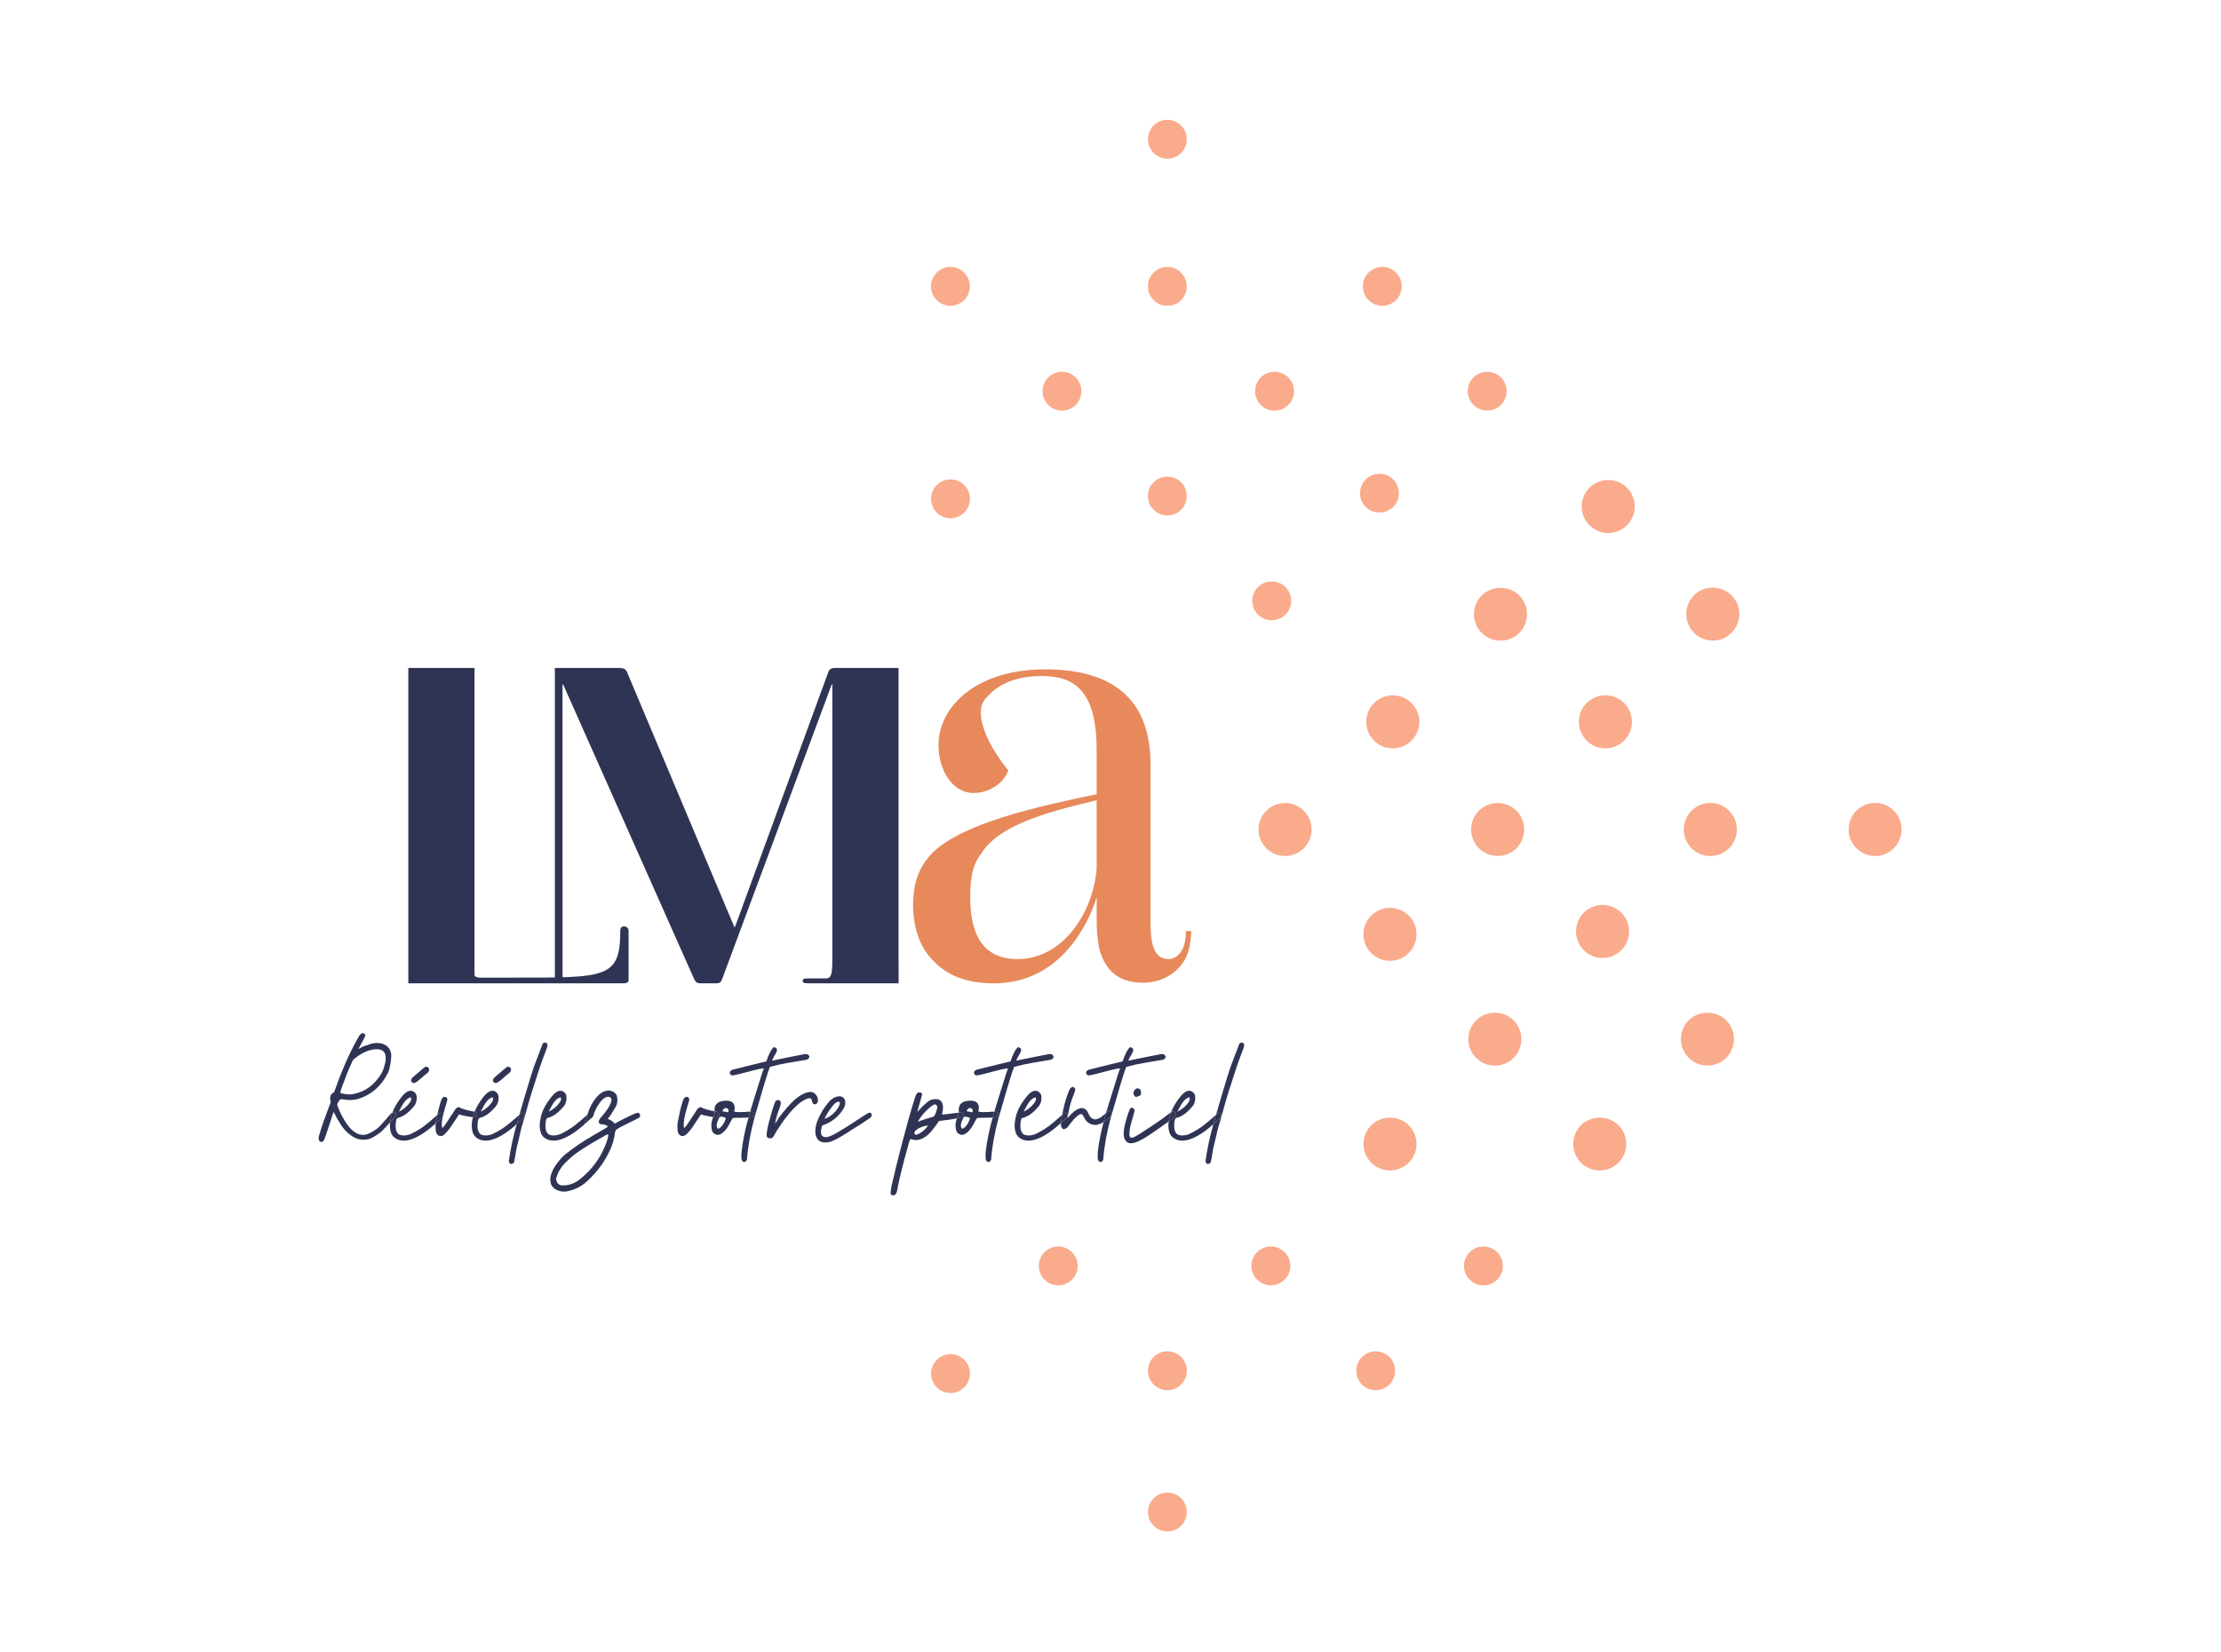 <svg clip-rule="evenodd" fill-rule="evenodd" stroke-linejoin="round" stroke-miterlimit="2" viewBox="0 0 1374 1022" xmlns="http://www.w3.org/2000/svg"><g transform="matrix(1.345 0 0 1 1734.58 612.338)"><path d="m-1289.98-612.338h1021.8v1021.8h-1021.8z" fill="none"/><g fill-rule="nonzero"><g fill="#f9ab8c"><path d="m0-4.595c-.111-.074-.231-.136-.484-.256-1.086-.45-2.363-.19-3.119.598-.561.536-.884 1.291-.884 2.073 0 .774.323 1.525.825 2.002.536.561 1.29.884 2.072.884.382 0 .758-.079 1.049-.205.399-.15.763-.399.959-.623.113-.11.26-.26.396-.468.073-.111.136-.232.253-.477.075-.178.131-.36.165-.543.055-.255.055-.463.055-.57 0-.787-.319-1.542-.819-2.019-.093-.095-.237-.238-.468-.396" transform="matrix(3.099 0 0 4.167 -602.385 180.095)"/><path d="m0-5.767h-.02c-.769 0-1.493.299-2.045.85-1.113 1.118-1.117 2.934-.013 4.058.531.547 1.28.859 2.062.859.79 0 1.524-.31 2.036-.846 1.117-1.122 1.117-2.949.011-4.061-.538-.55-1.258-.855-2.031-.86" transform="matrix(3.099 0 0 4.167 -656.829 247.895)"/><path d="m0-3.8c-.549.55-.848 1.282-.843 2.058.006.769.309 1.486.852 2.024.55.545 1.273.846 2.038.846.764 0 1.486-.301 2.029-.839.551-.538.855-1.258.861-2.031.005-.776-.294-1.508-.85-2.065-1.127-1.121-2.959-1.121-4.087.007" transform="matrix(3.099 0 0 4.167 -711.462 178.333)"/><path d="m0-3.804c-1.124 1.124-1.124 2.952 0 4.076l.005.006c.552.547 1.275.848 2.039.848.767 0 1.493-.303 2.04-.85.548-.547.849-1.271.849-2.042s-.301-1.495-.846-2.038c-1.126-1.126-2.958-1.126-4.087 0" transform="matrix(3.099 0 0 4.167 -759.045 243.22)"/><path d="m0-3.804c-1.124 1.124-1.126 2.956-.004 4.084l.004.003c.543.543 1.266.843 2.035.843.767 0 1.513-.309 2.041-.843.547-.547.848-1.274.848-2.047-.001-.773-.303-1.499-.848-2.04-1.122-1.126-2.954-1.126-4.076 0" transform="matrix(3.099 0 0 4.167 -809.222 178.341)"/><path d="m0-4.763c-.143-.099-.287-.174-.455-.251l-.597-.19c-.371-.075-.764-.072-1.067-.013-.133.022-.267.058-.375.095l-.72.337c-.23.151-.389.312-.438.366-.545.54-.858 1.287-.858 2.047 0 .198.023.395.068.585.036.184.091.367.168.545.074.17.149.313.246.46.113.173.249.337.346.429.138.143.292.269.436.364.202.14.414.247.509.276.147.061.29.107.433.147l.68.082c.156 0 .292-.014.452-.036l.238-.046c.131-.036.26-.079.382-.129.202-.076.396-.18.572-.307.104-.07.256-.177.374-.301.147-.142.284-.306.397-.479.096-.147.172-.29.245-.46.079-.183.136-.371.172-.56.056-.254.056-.46.056-.57 0-.778-.301-1.504-.798-1.993-.145-.156-.314-.298-.466-.398" transform="matrix(3.099 0 0 4.167 -847.438 247.512)"/><path d="m0-5.229c-.746.746-1.156 1.735-1.154 2.788 0 1.05.41 2.036 1.154 2.78.742.742 1.728 1.151 2.779 1.151 1.057 0 2.047-.409 2.787-1.149.746-.744 1.156-1.732 1.156-2.782.002-1.053-.408-2.042-1.152-2.786-1.488-1.492-4.086-1.49-5.57-.002" transform="matrix(3.099 0 0 4.167 -512.926 40.816)"/><path d="m1.502-2.445c-.005-.002-.009-.002-.012-.002-1.058 0-2.074.413-2.775 1.115-.192.189-.362.395-.497.601-.131.194-.245.405-.387.719-.086.22-.156.459-.199.676-.059.276-.09.545-.09.796 0 .254.031.523.085.77.046.237.116.472.249.805.097.21.211.418.331.597.129.196.273.378.495.617.73.729 1.746 1.149 2.788 1.149 1.034 0 2.045-.418 2.848-1.221.154-.17.291-.342.427-.545.123-.19.236-.392.387-.729.077-.208.142-.427.188-.646.054-.245.079-.507.079-.797 0-1.053-.425-2.071-1.14-2.77-.708-.719-1.721-1.133-2.777-1.135" transform="matrix(3.099 0 0 4.167 -558.446 89.454)"/><path d="m1.502-2.445c-.005-.002-.009-.002-.012-.002-1.058 0-2.074.413-2.775 1.115-.192.189-.362.395-.497.601-.131.194-.245.405-.387.719-.086.22-.156.459-.199.676-.059.276-.09.545-.09.796 0 .254.031.523.085.77.046.237.116.472.249.805.097.21.211.418.331.597.129.196.273.378.495.617.73.729 1.746 1.149 2.788 1.149 1.034 0 2.045-.418 2.848-1.221.154-.17.291-.342.427-.545.123-.19.236-.392.387-.729.077-.208.142-.427.188-.646.054-.245.079-.507.079-.797 0-1.053-.425-2.071-1.14-2.77-.708-.719-1.721-1.133-2.777-1.135" transform="matrix(3.099 0 0 4.167 -654.908 89.454)"/><path d="m0-5.186c-.746.747-1.154 1.742-1.151 2.8.002 1.051.414 2.036 1.16 2.773.749.744 1.733 1.153 2.773 1.153 1.051 0 2.042-.412 2.782-1.153.746-.737 1.158-1.722 1.16-2.773.004-1.058-.405-2.053-1.153-2.802-1.536-1.538-4.035-1.536-5.571.002" transform="matrix(3.099 0 0 4.167 -511.625 -89.051)"/><path d="m0-5.186c-1.531 1.534-1.531 4.032 0 5.566l.002.002c.746.747 1.733 1.158 2.778 1.158 1.053 0 2.044-.411 2.79-1.158.744-.744 1.154-1.734 1.154-2.786 0-1.05-.41-2.04-1.154-2.784-1.537-1.538-4.034-1.536-5.57.002" transform="matrix(3.099 0 0 4.167 -561.173 -25.938)"/><path d="m0-6.369c-.197-.133-.409-.247-.758-.402-.214-.077-.429-.138-.673-.191-1.276-.248-2.631.161-3.543 1.073-.734.73-1.155 1.748-1.155 2.793 0 1.035.42 2.047 1.151 2.779.133.133.339.328.676.547.166.1.348.195.527.279l.193.077c.237.083.477.153.597.167.275.059.533.088.785.088.26 0 .522-.029.683-.066.239-.036.484-.11.893-.262.185-.084.368-.181.608-.326.267-.176.473-.371.606-.504.737-.735 1.158-1.748 1.158-2.779 0-1.039-.423-2.058-1.146-2.776-.184-.189-.394-.361-.602-.497" transform="matrix(3.099 0 0 4.167 -595.289 43.599)"/><path d="m1.141-2.878c-.249.053-.484.125-.665.206-.249.095-.492.224-.709.369-.216.142-.42.308-.674.566-.155.171-.291.341-.416.528-.131.193-.246.405-.395.74-.077.206-.143.428-.192.654-.059.271-.087.54-.087.796s.028.524.087.794c.047.223.112.441.244.782.097.21.212.417.343.613.127.19.269.367.471.586.185.188.394.36.602.497.246.165.497.295.66.353.247.107.482.179.737.235.253.052.511.078.792.078.303 0 .563-.026.8-.08.244-.052.489-.126.661-.201.248-.093.497-.222.723-.375.224-.147.433-.319.65-.541.165-.177.309-.357.44-.552.13-.196.245-.403.389-.724.084-.215.148-.441.197-.671.059-.276.089-.543.089-.794 0-1.034-.407-2.02-1.159-2.789-.913-.914-2.274-1.327-3.588-1.07" transform="matrix(3.099 0 0 4.167 -507.876 -236.438)"/><path d="m0-5.206c-1.538 1.538-1.538 4.041 0 5.579.74.74 1.732 1.149 2.789 1.149 1.051 0 2.039-.409 2.779-1.149 1.538-1.538 1.538-4.041-.009-5.588-1.531-1.511-4.024-1.513-5.559.009" transform="matrix(3.099 0 0 4.167 -559.871 -155.609)"/><path d="m0-5.204c-1.538 1.538-1.538 4.039 0 5.577l.004.003c.742.739 1.731 1.146 2.785 1.146 1.049 0 2.035-.407 2.781-1.149 1.538-1.538 1.538-4.039-.008-5.584-1.534-1.515-4.024-1.515-5.562.007" transform="matrix(3.099 0 0 4.167 -609.419 -89.001)"/><path d="m0-3.001c-.093-.201-.194-.4-.326-.602-.128-.19-.278-.366-.495-.599-.916-.916-2.278-1.325-3.578-1.07-.291.062-.545.145-.626.192-.295.105-.573.252-.713.36-.235.147-.454.321-.719.59-.154.17-.29.34-.416.527-.152.227-.28.469-.342.634-.103.23-.185.482-.244.76-.054.248-.079.508-.079.796 0 .289.025.547.079.794.055.267.138.522.208.678.097.247.224.488.378.717.127.19.269.368.484.599.731.731 1.748 1.151 2.789 1.151 1.038 0 2.053-.422 2.824-1.198.165-.175.319-.358.461-.568.125-.19.225-.393.367-.708.084-.215.149-.441.197-.671.059-.276.09-.543.09-.794s-.031-.52-.09-.799c-.05-.23-.116-.459-.249-.789" transform="matrix(3.099 0 0 4.167 -639.167 -28.288)"/><path d="m0-2.934c-.095-.213-.201-.423-.341-.635-.143-.213-.315-.41-.494-.589-.18-.18-.38-.345-.588-.483-.194-.13-.405-.245-.719-.387-.214-.082-.447-.15-.687-.201-1.271-.265-2.644.144-3.587 1.083-.174.178-.33.368-.489.604-.158.244-.278.477-.337.64-.106.251-.18.481-.237.753-.054.269-.073.518-.073.771 0 1.054.407 2.044 1.161 2.802.172.168.373.326.545.443.208.148.443.279.789.426.208.077.427.142.645.189.25.053.502.078.798.078.29 0 .552-.025.794-.078.224-.047.45-.113.782-.244.202-.095.408-.208.625-.35.208-.141.402-.301.578-.477.747-.747 1.159-1.738 1.159-2.789 0-.253-.028-.513-.084-.771-.045-.224-.107-.43-.24-.785" transform="matrix(3.099 0 0 4.167 -538.738 -293.197)"/><path d="m0-5.231c-.746.744-1.156 1.732-1.156 2.782-.002 1.052.409 2.042 1.154 2.788.741.74 1.732 1.149 2.79 1.149 1.05 0 2.038-.409 2.778-1.149.746-.746 1.156-1.736 1.155-2.788 0-1.05-.411-2.038-1.153-2.778-1.488-1.492-4.087-1.488-5.568-.004" transform="matrix(3.099 0 0 4.167 -608.118 -222.101)"/><path d="m0-5.185c-1.536 1.536-1.536 4.033 0 5.57.74.74 1.73 1.149 2.788 1.149 1.052 0 2.04-.409 2.78-1.149.744-.744 1.154-1.734 1.154-2.786 0-1.051-.41-2.04-1.156-2.786-1.538-1.532-4.033-1.531-5.566.002" transform="matrix(3.099 0 0 4.167 -657.666 -155.659)"/><path d="m0-2.727c-.093-.247-.219-.491-.384-.74-.141-.212-.299-.404-.494-.599-.181-.181-.379-.344-.596-.488-.238-.159-.485-.286-.607-.328-.239-.111-.495-.193-.818-.263-1.303-.244-2.622.154-3.615 1.151-.155.17-.291.34-.434.554-.158.243-.278.476-.318.596-.109.239-.191.492-.25.77-.054.245-.079.507-.079.797 0 .291.025.552.079.794.06.287.143.544.202.657.09.24.215.482.384.738.125.187.261.359.487.604.732.728 1.746 1.146 2.786 1.146.29 0 .552-.025.794-.079.287-.061.543-.144.656-.203.248-.093.495-.22.728-.376.222-.147.42-.31.601-.491.195-.194.353-.389.494-.601.16-.238.289-.486.332-.613.111-.238.194-.495.276-.895.032-.22.057-.458.057-.681 0-.222-.025-.46-.078-.794-.06-.281-.142-.534-.203-.656" transform="matrix(3.099 0 0 4.167 -687.246 -93.734)"/><path d="m0-7.882c-.004 0-.007 0-.011.002-1.052.002-2.04.414-2.773 1.154-1.529 1.533-1.533 4.021-.009 5.556.728.744 1.744 1.17 2.791 1.17 1.036 0 2.053-.423 2.797-1.167 1.513-1.529 1.513-4.021-.009-5.562-.744-.743-1.734-1.153-2.786-1.153" transform="matrix(3.099 0 0 4.167 -427.186 -82.634)"/><path d="m0 6.025c.774 0 1.5-.299 2.044-.843.536-.536.842-1.279.842-2.043 0-.758-.306-1.499-.846-2.038-1.104-1.097-2.974-1.101-4.089.009-.532.537-.837 1.276-.837 2.029 0 .758.305 1.5.814 2.013.529.556 1.285.873 2.072.873" transform="matrix(3.099 0 0 4.167 -605.608 -383.395)"/><path d="m0 4.421c.55.522 1.264.808 2.01.808.751 0 1.466-.288 2.043-.842.547-.547.848-1.275.848-2.047-.002-.773-.303-1.499-.862-2.055-1.115-1.093-2.937-1.093-4.073.015-1.124 1.124-1.126 2.956-.004 4.083z" transform="matrix(3.099 0 0 4.167 -710.935 -250.313)"/><path d="m0 6.048c.769 0 1.493-.298 2.044-.844 1.124-1.124 1.124-2.953-.004-4.08-1.128-1.124-2.96-1.121-4.084.003s-1.124 2.953 0 4.077c.545.545 1.27.844 2.044.844" transform="matrix(3.099 0 0 4.167 -655.156 -320.351)"/><path d="m0 4.944c.147.097.29.172.477.253.147.061.29.107.434.147l.191.039c.165.027.327.043.488.043.149 0 .296-.014.466-.037l.224-.045c.187-.052.371-.117.423-.147.18-.076.328-.154.511-.275.165-.112.314-.238.42-.349.536-.536.844-1.278.844-2.033 0-.767-.31-1.515-.839-2.038-.687-.69-1.664-.984-2.495-.814-.224.03-.449.093-.683.192-.171.073-.314.149-.461.245-.16.104-.312.23-.454.371-.536.537-.842 1.28-.842 2.044 0 .751.305 1.49.842 2.033.126.125.273.247.454.371" transform="matrix(3.099 0 0 4.167 -658.781 -445.698)"/><path d="m0 6.055c.773 0 1.5-.305 2.044-.853 1.124-1.124 1.124-2.953-.004-4.08-1.128-1.122-2.96-1.122-4.084.003-.545.545-.846 1.269-.846 2.039 0 .769.301 1.493.846 2.038.549.55 1.275.853 2.044.853" transform="matrix(3.099 0 0 4.167 -703.402 -383.464)"/><path d="m0 4.349c.55.55 1.276.853 2.044.853.763 0 1.486-.301 2.047-.857 1.117-1.122 1.117-2.948-.006-4.078-1.129-1.12-2.959-1.118-4.089.006-1.116 1.124-1.116 2.95 0 4.072z" transform="matrix(3.099 0 0 4.167 -759.055 -315.035)"/><path d="m0-3.804c-1.122 1.129-1.12 2.961.004 4.085.545.545 1.269.845 2.043.845.767 0 1.49-.3 2.035-.845 1.124-1.124 1.126-2.956 0-4.087-1.122-1.122-2.949-1.124-4.082.002" transform="matrix(3.099 0 0 4.167 -807.518 -362.927)"/><path d="m0-3.806c-.547.547-.848 1.275-.848 2.047.002.773.303 1.499.85 2.044.538.534 1.276.841 2.031.841.774 0 1.498-.3 2.043-.845 1.124-1.124 1.126-2.956 0-4.087-1.122-1.126-2.954-1.126-4.076 0" transform="matrix(3.099 0 0 4.167 -759.033 -427.799)"/><path d="m0-4.699c-.111-.073-.231-.136-.461-.246-.22-.095-.45-.159-.581-.175-.968-.181-1.95.12-2.592.792-.545.545-.844 1.269-.844 2.044 0 .109 0 .319.057.573.034.183.09.366.171.556.073.17.148.314.267.493.102.149.224.296.355.427.537.532 1.28.837 2.038.837.147 0 .299-.015.446-.034l.287-.063c.106-.032.213-.066.317-.108.18-.064.352-.154.54-.277.161-.106.307-.225.443-.361.141-.141.267-.294.349-.421.101-.145.174-.287.291-.547.066-.165.113-.326.145-.489.045-.192.068-.389.068-.586 0-.768-.303-1.494-.828-2.019-.093-.095-.237-.238-.468-.396" transform="matrix(3.099 0 0 4.167 -847.537 -294.118)"/><path d="m0-3.813c-.549.545-.85 1.271-.852 2.044 0 .772.302 1.5.848 2.047l.006.005c.545.54 1.267.837 2.036.837.764 0 1.484-.297 2.038-.846 1.123-1.127 1.121-2.959-.003-4.083-1.126-1.124-2.954-1.124-4.073-.004" transform="matrix(3.099 0 0 4.167 -858.81 -427.783)"/><path d="m0-3.806c-.547.547-.848 1.275-.848 2.047.002.773.303 1.499.85 2.044.538.534 1.276.841 2.031.841.774 0 1.498-.3 2.043-.845 1.124-1.124 1.126-2.956 0-4.087-1.122-1.126-2.954-1.126-4.076 0" transform="matrix(3.099 0 0 4.167 -759.033 -518.836)"/><path d="m0-3.805c-.547.547-.848 1.275-.848 2.047.002.773.303 1.499.85 2.044.538.534 1.276.84 2.031.84.774 0 1.498-.299 2.043-.844 1.124-1.124 1.126-2.956 0-4.087-1.122-1.126-2.954-1.126-4.076 0" transform="matrix(3.099 0 0 4.167 -759.017 330.641)"/></g><path d="m0 29.932c-.283 0-.567.078-.567.691v-.145c0 7.222-2.04 7.058-15.924 7.058h-4.866c-.661 0-.85-.23-.85-.461v-45.524h-9.823v46.83h31.841c.756 0 .85-.231.85-.461v-7.297c0-.537-.378-.691-.661-.691" fill="#303454" transform="matrix(3.099 0 0 4.167 -1002.583 -163.805)"/><path d="m0 41.425c-.008-.284-.013-.59-.013-.946v-43.181h-9.351c-.567 0-.85.132-1.039.53l-13.884 37.942h-.095l-15.962-37.942c-.189-.398-.566-.53-1.133-.53h-9.542v3.288c0 .12.002.23.002.36v27.528c0 .28-.001.548-.002.818v14.12c.002.553.109.715.624.715.416 0 .519-.244.519-.734v-14.097c-.004-.418-.007-.845-.007-1.286v-28.258h.095l19.456 43.778c.189.398.378.597.945.597h2.266c.567 0 .756-.133.945-.663l16.245-43.712h.094v40.727c0 2.123-.094 2.919-.944 2.919h-2.607c-.662 0-.85.066-.85.398 0 .265.283.331.85.331h13.388z" fill="#303454" transform="matrix(3.099 0 0 4.167 -876.33 -187.751)"/><path d="m0 12.781c-.653 6.841-5.221 13.322-11.746 13.322-3.1 0-4.894-1.351-5.873-3.241-.898-1.8-1.142-3.78-1.142-6.12 0-2.521.326-4.681 1.631-6.301 2.529-4.14 9.462-6.121 17.13-7.921zm13.26 9.162c-.052 1.184-.177 1.991-.453 2.54-.327.719-.979 1.62-2.203 1.62-1.142 0-1.794-.721-2.121-1.62-.408-.991-.489-2.431-.489-4.411v-22.862c0-10.261-6.262-14.132-15.643-14.132-10.278 0-15.825 5.581-15.825 11.251 0 3.691 2.04 7.111 5.221 7.111 2.202 0 4.405-1.35 5.139-3.331-2.774-3.509-4.079-6.48-4.079-8.64 0-1.08.327-1.71.979-2.341 1.713-1.979 4.487-3.06 8.076-3.06 4.568 0 8.138 1.89 8.138 10.982v6.57c-9.136 1.89-19.821 4.32-24.308 8.641-1.876 1.89-2.937 4.231-2.937 7.741 0 3.24.898 6.3 3.019 8.37 2.12 2.251 5.057 3.331 8.972 3.331 10.115 0 14.194-9.271 15.254-12.781v3.15c0 3.69.489 5.491 1.387 6.841.815 1.35 2.447 2.7 5.465 2.7 3.181 0 5.057-1.71 5.955-2.97.77-1.134 1.133-2.505 1.254-4.7z" fill="#e7895b" transform="matrix(3.099 0 0 4.167 -785.241 -127.63)"/><g fill="#303454"><path d="m0-2.856c.317-.884.703-1.768 1.088-2.607l.227-.226c.544-.454 1.11-.816 1.745-1.088.566-.227 1.11-.34 1.609-.34.771 0 1.315.363 1.315 1.292 0 .317-.046.702-.204 1.178-.114.454-.272.884-.522 1.27-.952 1.495-2.221 2.538-4.034 2.901-.159.045-.34.068-.589.068-.476 0-1.088-.091-1.406-.25.204-.861.363-1.088.771-2.198m6.982 5.128c-.189.105-.41.347-.545.516-.159.204-.363.43-.521.634h-.023c-.295.363-.635.703-.952 1.043-.431.385-.975.725-1.519.952-.272.136-.566.181-.838.181-.34 0-.68-.091-.975-.272-.566-.317-.997-.771-1.382-1.314-.522-.771-.952-1.542-1.27-2.403-.068-.181-.158-.317-.158-.499 0-.068.022-.09.022-.158.136-.204.227-.522.522-.658.476.046.929.136 1.382.136.34 0 .703-.045 1.043-.136 2.085-.612 3.558-1.949 4.533-3.875.295-.567.499-1.995.499-2.448.045-1.337-.93-2.017-2.086-2.017-.453 0-.929.09-1.382.294-.499.114-.975.34-1.405.612.204-.408.43-.816.657-1.224.113-.226.226-.476.362-.725v-.136c-.09-.181-.181-.272-.362-.272h-.068c-.363.091-.476.408-.657.725-.68 1.179-1.27 2.38-1.814 3.627-.634 1.45-1.178 2.901-1.722 4.397-.431.226-.59.521-.59.884 0 .181.046.362.091.566-.136.431-.295.816-.453 1.224-.454 1.179-.861 2.358-1.224 3.581-.068.182-.136.408-.136.59 0 .113.045.226.091.362.068.114.181.182.317.182h.091c.181-.068.294-.182.362-.363.113-.34.272-.703.363-1.042.294-.839.566-1.723.838-2.562.068-.181.091-.249.204-.476.25.59.59 1.179.952 1.746.408.657.862 1.201 1.542 1.699.589.454 1.269.68 1.926.68.476 0 .997-.113 1.473-.408.454-.272.952-.589 1.315-.951.381-.362.776-.817 1.148-1.236.011-.081.023-.162.032-.238.063-.444.179-.839.317-1.218" transform="matrix(3.099 0 0 4.167 -1130.772 66.583)"/><path d="m0-5.463c.068.045.091.136.091.204 0 .091-.023.181-.046.272-.249.567-.974 1.269-1.79 1.655.702-1.406 1.088-1.927 1.745-2.131m3.961 2.617c-.035.035-.071.07-.108.103-1.519 1.314-2.062 1.836-3.717 2.674-.317.159-.725.272-1.133.272-.272 0-.567-.045-.816-.204-.227-.249-.363-.521-.386-.838-.022-.159-.022-.317-.022-.454 0-.362.045-.725.181-1.042.113-.045.227-.113.363-.136.861-.272 1.541-.907 2.13-1.609.318-.34.454-.839.454-1.27 0-.294-.046-.544-.204-.725-.182-.204-.386-.362-.703-.362-.408 0-.907.339-1.315.883-.608.781-1.075 1.505-1.382 2.341.066-.036.127-.057.18-.051.249.022.34.181.34.34 0 .113-.068.226-.113.294-.159.204-.363.431-.522.635h-.022c-.069.076-.141.157-.212.237-.019.137-.037.278-.037.42 0 .499.091.975.25 1.337.249.454.566.658.997.839.249.091.521.136.793.136 1.587 0 3.355-1.315 4.488-2.312l.274-.251c.015-.128.035-.256.067-.383.057-.292.115-.583.175-.874" transform="matrix(3.099 0 0 4.167 -1100.78 89.437)"/><path d="m0 1.038c.159-.204.363-.431.521-.635.046-.068.114-.181.114-.294 0-.159-.091-.318-.34-.34-.053-.006-.115.015-.18.051-.139.378-.254.773-.318 1.218-.008.076-.02.157-.031.237.071-.079.142-.161.211-.237z" transform="matrix(3.099 0 0 4.167 -1109.494 76.799)"/><path d="m0 2.448c.725-.317 1.201-.975 1.881-1.451.182-.136.295-.272.317-.521.046-.249-.113-.385-.385-.476-.09.045-.249.045-.34.136-.498.431-1.02.884-1.541 1.315-.113.09-.204.181-.295.294-.068.091-.113.204-.113.295v.091c.091.181.204.317.476.317" transform="matrix(3.099 0 0 4.167 -1099.094 47.691)"/><path d="m0-1.427c-.612-.091-1.859-.363-2.335-.68-.543.113-.657.589-.929.952-.249.34-.453.703-.702 1.065-.25.363-.454.748-.839 1.111-.045-.204-.068-.385-.068-.567 0-.294.068-.566.091-.838.181-.952.453-1.814.725-2.72.023-.091 0-.182 0-.25-.091-.181-.204-.272-.363-.272h-.09c-.363.114-.431.454-.544.794-.203.622-.35 1.255-.482 1.892.16-.155.306-.31.435-.328.272 0 .318.181.363.43-.045.136-.091.272-.227.408l-.813.746c-.016.144-.024.289-.024.433 0 .158.022.317.022.453 0 .34.091.68.363.884.159.091.272.113.385.113.182 0 .363-.09.522-.226.385-.363.725-.771.997-1.179.385-.612.816-1.178 1.201-1.813.51.176 1.475.352 2.065.426.066-.29.149-.57.251-.832-.001-.001-.002-.001-.004-.002" transform="matrix(3.099 0 0 4.167 -1071.349 81.499)"/><path d="m0-.723c-.045-.249-.091-.431-.363-.431-.129.019-.275.173-.435.329-.061.29-.119.581-.176.873-.032.127-.052.255-.066.383l.813-.746c.136-.136.182-.272.227-.408" transform="matrix(3.099 0 0 4.167 -1086.03 81.02)"/><path d="m0-5.463c.068.045.091.136.091.204 0 .091-.023.181-.046.272-.249.567-.974 1.269-1.79 1.655.702-1.406 1.088-1.927 1.745-2.131m3.996 2.585c-.046.045-.094.091-.143.135-1.518 1.314-2.062 1.836-3.717 2.674-.317.159-.725.272-1.133.272-.272 0-.567-.045-.816-.204-.227-.249-.363-.521-.386-.838-.022-.159-.022-.317-.022-.454 0-.362.045-.725.181-1.042.113-.045.227-.113.363-.136.861-.272 1.541-.907 2.13-1.609.318-.34.454-.839.454-1.27 0-.294-.046-.544-.204-.725-.182-.204-.386-.362-.703-.362-.408 0-.907.339-1.315.883-.579.743-1.026 1.438-1.333 2.223.133.045.202.093.381.452-.023.226-.182.317-.386.408-.07-.006-.155-.016-.247-.027-.038.167-.089.323-.114.503-.023.204-.069.43-.069.657 0 .499.091.975.25 1.337.249.454.566.658.997.839.249.091.521.136.793.136 1.587 0 3.355-1.315 4.488-2.312l.149-.136c.042-.151.08-.303.124-.453.094-.315.185-.635.278-.951" transform="matrix(3.099 0 0 4.167 -1063.131 89.437)"/><path d="m-.499-.238c.4-.032.477.003.584.094-.171.223-.369.438-.584.645-.057-.074-.109-.141-.151-.199-.027-.221-.031-.403.151-.54" transform="matrix(-1.598 -3.57 -2.655 2.149 -1071.584 76.17)"/><path d="m0 2.448c.725-.317 1.201-.975 1.881-1.451.182-.136.295-.272.318-.521.045-.249-.114-.385-.386-.476-.09.045-.249.045-.34.136-.498.431-1.02.884-1.541 1.315-.113.09-.204.181-.295.294-.068.091-.113.204-.113.295v.091c.091.181.204.317.476.317" transform="matrix(3.099 0 0 4.167 -1061.445 47.691)"/><path d="m0-16.296c.045-.159.113-.317.113-.453 0-.091 0-.182-.068-.272-.045-.046-.113-.136-.204-.136-.113-.023-.249-.023-.43.136-.136.294-1.134 3.037-1.36 3.581-.182.544-.295.952-.476 1.496l-.204.68c-.492 1.589-.954 3.206-1.422 4.806.147-.144.28-.279.401-.296.272 0 .317.182.363.431-.046.136-.091.272-.227.408l-.939.861c-.507 1.805-.917 3.643-1.168 5.462.023.204.091.34.227.431.158.045.317 0 .521-.158.204-.749.272-1.633.476-2.471.227-.861.408-1.723.612-2.584.249-.861.521-1.723.748-2.584.249-.861.453-1.7.725-2.538.272-.816 1.133-3.536 1.315-4.08.317-.907.657-1.813.997-2.72" transform="matrix(3.099 0 0 4.167 -1038.196 104.354)"/><path d="m0-.838c-.045-.249-.091-.431-.363-.431-.12.018-.254.152-.401.296-.092.316-.184.636-.278.951-.043.15-.081.302-.124.453l.939-.861c.136-.136.182-.272.227-.408" transform="matrix(3.099 0 0 4.167 -1048.381 81.499)"/><path d="m0-5.463c.068.045.091.136.091.204 0 .091-.023.181-.046.272-.249.567-.974 1.269-1.79 1.655.702-1.406 1.088-1.927 1.745-2.131m3.853 2.72c-1.518 1.314-2.062 1.836-3.717 2.674-.317.159-.725.272-1.133.272-.272 0-.567-.045-.816-.204-.227-.249-.363-.521-.386-.838-.022-.159-.022-.317-.022-.454 0-.362.045-.725.181-1.042.113-.045.227-.113.363-.136.861-.272 1.541-.907 2.13-1.609.318-.34.454-.839.454-1.27 0-.294-.046-.544-.204-.725-.182-.204-.386-.362-.703-.362-.408 0-.907.339-1.315.883-.884 1.134-1.495 2.131-1.699 3.559-.023.204-.069.43-.069.657 0 .499.091.975.25 1.337.249.454.566.658.997.839.249.091.521.136.793.136 1.587 0 3.355-1.315 4.488-2.312l.193-.177c.107-.44.236-.917.367-1.372-.049.048-.1.097-.152.144" transform="matrix(3.099 0 0 4.167 -1031.875 89.437)"/><path d="m0-.797c-.045-.249-.091-.431-.363-.431-.118.017-.248.147-.391.287-.132.456-.261.932-.368 1.372l.895-.82c.136-.136.182-.272.227-.408" transform="matrix(3.099 0 0 4.167 -1017.125 81.329)"/><path d="m0-1.337c0-.035-.004-.061-.006-.091-.655-.119-1.645-.359-2.057-.634-.544.113-.658.589-.93.952-.249.34-.453.702-.702 1.065s-.453.748-.839 1.111c-.045-.204-.068-.386-.068-.567 0-.295.068-.567.091-.839.181-.952.453-1.813.725-2.72.023-.09 0-.181 0-.249-.09-.181-.204-.272-.362-.272h-.091c-.363.114-.431.453-.544.793-.295.907-.476 1.836-.657 2.766-.068.272-.091.544-.091.816 0 .158.023.317.023.453 0 .34.09.68.362.884.159.091.272.113.386.113.181 0 .362-.091.521-.227.385-.362.725-.77.997-1.178.385-.612.816-1.179 1.201-1.813.446.154 1.239.308 1.826.393.103-.228.155-.414.215-.575z" transform="matrix(3.099 0 0 4.167 -960.93 81.312)"/><path d="m0-1.632c-.113-.045-.521-.136-.725-.136v-.045c0-.227.272-.454.476-.454h.045c.181.046.363.182.363.363 0 .159-.068.317-.159.272m-1.383 2.448h-.045c-.113-.113-.181-.272-.181-.476 0-.34.158-.748.453-1.292.34-.045.68.023.884.181l.023.023c-.204.748-.68 1.428-1.134 1.564m4.579-2.539c-.181 0-.386 0-.589.046-.272 0-.59.022-.862.022s-.544-.022-.725-.068l-.023-.022c.023-.182.068-.363.068-.544 0-.703-.43-1.065-1.224-1.065-1.133 0-1.768.43-1.768 1.359 0 .067.011.141.017.226.101.018.196.034.277.046.136.046.204.091.386.454-.023.226-.182.317-.386.408-.127-.011-.296-.032-.486-.06-.013.029-.019.051-.034.082-.182.476-.295.975-.227 1.474.023.453.181.815.567.997.113.068.249.09.362.09.25 0 .476-.113.703-.294.453-.34.748-.793.997-1.247.114-.226.476-.906.544-.952.227-.045.68-.045 1.111-.045.363 0 .748-.023 1.088-.023.041 0 .081-.001.122-.002.081-.294.168-.586.254-.878-.056-.002-.11-.004-.172-.004" transform="matrix(3.099 0 0 4.167 -955.031 82.729)"/><path d="m0 .092c-.181-.363-.249-.408-.385-.453-.082-.012-.176-.028-.278-.047.003.031.006.057.006.092v.181c-.06.161-.111.347-.215.575.19.028.359.049.487.06.204-.091.362-.181.385-.408" transform="matrix(3.099 0 0 4.167 -958.895 77.058)"/><path d="m0-12.33 2.969-.499c.227-.09.408-.204.408-.498-.091-.272-.317-.34-.567-.363l-2.334.453c-.748.136-1.745.386-2.652.544.431-.997.748-1.156.748-1.632-.045-.249-.227-.339-.476-.362-.295.136-.816 1.178-1.111 2.108-.362.09-.725.181-1.065.249-.793.181-2.878.725-3.649.907-.249.045-.499.113-.635.317-.068.068-.045.159-.068.227.023.181.114.294.34.385 1.088-.113 3.582-.975 4.715-1.065-.136.34-.227.68-.317.906-.386 1.179-1.179 3.808-1.564 5.032-.051.167-.097.335-.146.502.107.004.206.012.281.042.249 0 .363.204.317.453 0 0-.045.023-.045.046 0 .045-.023.068-.045.09-.199.219-.47.244-.762.248-.457 1.645-.834 3.322-1.028 5.056-.023.227-.023.453-.023.657 0 .25 0 .454.068.635.136.181.227.249.385.249.159-.045.25-.09.363-.317.159-2.04.544-4.125 1.111-6.21.793-2.72 1.903-6.664 2.311-7.593 1.02-.272 1.678-.431 2.471-.567" transform="matrix(3.099 0 0 4.167 -927.846 96.895)"/><path d="m0 .202c0-.023.045-.045.045-.045.046-.25-.068-.454-.317-.454-.075-.029-.174-.038-.281-.041-.086.292-.173.584-.254.878.292-.003.563-.028.762-.247.022-.023.045-.046.045-.091" transform="matrix(3.099 0 0 4.167 -942.877 76.979)"/><path d="m0-4.533c0-.363-.159-.657-.453-.929-.182-.159-.386-.25-.658-.25-.634 0-1.45.431-2.039.907-.907.703-1.927 1.972-2.63 2.901l-.566.907c.068-.635.272-1.269.521-1.972.181-.476.363-.816.295-1.269-.068-.182-.204-.272-.386-.272-.136 0-.272.068-.362.158-.136.114-.952 2.72-1.224 4.148-.046.363-.114.635-.114.861 0 .318.114.499.522.522.498 0 .589-.476.906-.998.93-1.473 2.199-3.263 3.581-4.329.454-.294.975-.634 1.338-.634.09 0 .181.045.249.068.181.204.091.612.385.793.204.113.386.023.567-.181.068-.159.068-.272.068-.431" transform="matrix(3.099 0 0 4.167 -913.449 87.166)"/><path d="m0-4.193c.272-.317.499-.499.771-.521.136 0 .204.068.226.181-.09.929-1.45 2.199-2.289 2.335.363-.726.793-1.406 1.292-1.995m5.417 1.111h-.113c-.136.068-.318.181-.522.294-1.632 1.043-2.652 1.768-4.261 2.697-.657.363-1.178.635-1.632.635-.158 0-.272-.023-.385-.091-.227-.113-.317-.362-.317-.702 0-.272.068-.635.181-.93.227-.09.431-.158.635-.249 1.088-.499 1.972-1.292 2.584-2.357.136-.272.204-.499.204-.771 0-.158 0-.272-.068-.43-.136-.363-.454-.544-.748-.544-.476 0-.907.181-1.428.634-.907.998-1.564 2.108-2.018 3.378-.113.408-.181.793-.181 1.178 0 .907.385 1.677 1.473 1.677.363 0 .726-.068 1.066-.226.34-.136.657-.318 1.02-.499 1.314-.77 2.085-1.337 3.331-2.085.454-.317.816-.544 1.202-.816.136-.091.249-.227.272-.363 0-.249-.046-.43-.295-.43" transform="matrix(3.099 0 0 4.167 -906.422 89.058)"/><path d="m0-8.114c-1.02.317-1.881.544-2.38.793.725-1.36 2.199-2.606 2.561-2.606.204.068.34.249.34.453-.09.521-.249.975-.521 1.36m-2.267 2.584c-.113.045-.204.113-.34.113-.09 0-.181-.023-.271-.113-.091-.408.407-.68.521-.771.544-.294.884-.408 1.518-.476-.408.544-.861.975-1.428 1.247m5.985-3.083v-.07c-.25.02-.534.051-.84.093-.679.091-1.223.159-1.677.181.091-.362.159-.702.159-1.02 0-.589-.181-1.065-.748-1.246-.159-.023-.272-.023-.408-.023-.453 0-.816.136-1.179.453-.566.476-.952.862-1.473 1.451.023-.249.612-2.131.703-2.539 0-.362-.182-.362-.431-.362-.34.022-.431.226-.612.77-1.043 3.151-2.72 9.701-3.445 12.942-.091.363-.136.748-.181 1.156 0 .272.068.408.34.408h.158c.318-.113.386-.362.454-.634.226-1.224.657-3.264 1.722-7.004.046-.204.136-.453.272-.725.272.09.544.158.816.158.317 0 .68-.09.997-.249.748-.385 1.292-.997 1.768-1.655.159-.181.499-.702.635-.906.34-.068.771-.136 1.337-.181.594-.097 1.01-.16 1.343-.22.014-.04.026-.081.041-.12.136-.272.181-.476.249-.658" transform="matrix(3.099 0 0 4.167 -860.133 112.383)"/><path d="m0-1.632c-.113-.045-.521-.136-.725-.136v-.045c0-.227.272-.454.476-.454h.045c.181.046.363.182.363.363 0 .159-.068.317-.159.272m-1.383 2.448h-.045c-.113-.113-.181-.272-.181-.476 0-.34.158-.748.453-1.292.34-.045.68.023.884.181l.023.023c-.204.748-.68 1.428-1.134 1.564m4.579-2.539c-.181 0-.385 0-.589.046-.272 0-.59.022-.862.022s-.544-.022-.725-.068l-.023-.022c.023-.182.068-.363.068-.544 0-.703-.43-1.065-1.224-1.065-1.133 0-1.768.43-1.768 1.359 0 .091.023.182.023.318v.111c.159-.012.307-.021.43-.021.204.046.226.182.226.363 0 .227-.113.317-.385.385-.168.044-.348.082-.561.12-.155.44-.248.896-.186 1.354.023.453.181.815.567.997.113.068.249.09.362.09.25 0 .476-.113.703-.294.453-.34.748-.793.997-1.247.114-.226.476-.906.544-.952.227-.045.68-.045 1.111-.045.363 0 .748-.023 1.088-.023.041 0 .081-.001.122-.002.081-.294.168-.586.254-.878-.056-.002-.11-.004-.172-.004" transform="matrix(3.099 0 0 4.167 -842.713 82.729)"/><path d="m0-.142c0-.181-.023-.317-.227-.363-.123 0-.271.009-.429.021v.07c-.068.181-.114.385-.25.657-.015.04-.026.081-.04.12.213-.038.393-.075.561-.12.272-.068.385-.158.385-.385" transform="matrix(3.099 0 0 4.167 -846.58 78.22)"/><path d="m0-13.327c.227-.091.408-.204.408-.499-.091-.272-.317-.34-.567-.362l-2.334.453c-.748.136-1.745.385-2.652.544.431-.997.748-1.156.748-1.632-.045-.249-.227-.34-.476-.363-.295.136-.816 1.179-1.111 2.108-.362.091-.725.182-1.065.25-.793.181-2.878.725-3.649.906-.249.046-.499.114-.635.318-.068.068-.045.158-.068.226.023.182.114.295.34.385 1.088-.113 3.581-.974 4.715-1.065-.136.34-.227.68-.318.907-.385 1.178-1.178 3.808-1.564 5.032-.05.166-.096.335-.145.502.107.004.206.012.281.042.249 0 .363.204.317.453 0 0-.045.023-.045.045 0 .046-.023.068-.046.091-.199.219-.469.244-.762.247-.456 1.645-.833 3.323-1.027 5.057-.023.226-.023.453-.023.657 0 .249 0 .453.068.634.136.182.227.25.385.25.159-.046.249-.091.363-.318.159-2.039.544-4.125 1.11-6.21.794-2.72 1.904-6.663 2.312-7.593 1.02-.272 1.678-.43 2.471-.566z" transform="matrix(3.099 0 0 4.167 -806.331 98.97)"/><path d="m0 .202c0-.023.045-.045.045-.045.046-.25-.068-.454-.317-.454-.075-.029-.174-.038-.281-.041-.086.292-.173.584-.254.878.292-.003.563-.028.762-.247.022-.023.045-.046.045-.091" transform="matrix(3.099 0 0 4.167 -830.563 76.979)"/><path d="m0-5.463c.068.045.091.136.091.204 0 .091-.023.181-.046.272-.249.567-.974 1.269-1.79 1.655.702-1.406 1.088-1.927 1.745-2.131m3.986 2.594c-.043.042-.087.085-.133.126-1.518 1.314-2.062 1.836-3.717 2.674-.317.159-.725.272-1.133.272-.272 0-.567-.045-.816-.204-.227-.249-.363-.521-.386-.838-.022-.159-.022-.317-.022-.454 0-.362.045-.725.181-1.042.113-.045.227-.113.363-.136.861-.272 1.541-.907 2.13-1.609.318-.34.454-.839.454-1.27 0-.294-.046-.544-.204-.725-.182-.204-.386-.362-.703-.362-.408 0-.907.339-1.315.883-.884 1.134-1.495 2.131-1.699 3.559-.023.204-.068.43-.068.657 0 .499.09.975.249 1.337.249.454.567.658.997.839.249.091.521.136.793.136 1.587 0 3.355-1.315 4.488-2.312l.355-.326c.009-.084.02-.173.031-.263.051-.332.102-.64.155-.942" transform="matrix(3.099 0 0 4.167 -813.424 89.437)"/><path d="m0 3.377c-.544-.068-.839-.431-1.02-.907-.181-.453-.499-.748-.975-.793-.883.091-1.427.771-2.153 1.519.159-.703.25-1.202.363-1.723.499-1.881.793-1.994.816-2.629-.091-.181-.181-.272-.385-.295-.204.046-.363.182-.454.386-.09.204-.204.43-.272.657-.405 1.111-.632 2.035-.819 3.092.15-.146.287-.287.41-.304.272 0 .318.181.363.43-.045.136-.091.272-.227.408l-.732.672c-.009.086-.015.166-.015.235 0 .159.023.317.091.431.113.181.227.249.385.272.454-.182.454-.204.703-.544.408-.544.906-1.202 1.473-1.564.091-.068.204-.136.295-.136.09 0 .158 0 .249.068l.431.748c.317.498.906.793 1.473.793.181 0 .363-.023.521-.091.263-.092.496-.207.718-.333.12-.461.247-.919.38-1.374-.45.425-.888.851-1.619.982" transform="matrix(3.099 0 0 4.167 -785.889 66.299)"/><path d="m0-.12c-.012.04-.023.081-.035.12.011-.015.024-.027.035-.043.008-.028-.002-.051 0-.077" transform="matrix(3.099 0 0 4.167 -778.235 77.433)"/><path d="m0-.648c-.045-.249-.091-.431-.363-.431-.123.018-.26.158-.41.305-.054.302-.105.61-.155.942-.012.09-.023.179-.031.263l.732-.671c.136-.136.182-.272.227-.408" transform="matrix(3.099 0 0 4.167 -798.674 80.708)"/><path d="m0-4.836c-.375 1.432-.684 2.89-.853 4.391-.022.226-.022.453-.022.657 0 .249 0 .453.068.635.136.181.226.249.385.249.159-.045.249-.091.363-.317.158-2.04.544-4.125 1.11-6.211.048-.162.096-.33.146-.5-.335.475-.726.827-1.197 1.096" transform="matrix(3.099 0 0 4.167 -782.05 102.149)"/><path d="m0 8.962c.207 0 .474.193.453.467.773-2.665 1.754-6.111 2.131-6.972 1.02-.272 1.678-.431 2.471-.567l2.969-.498c.227-.091.408-.204.408-.499-.09-.272-.317-.34-.566-.362l-2.335.453c-.748.136-1.745.385-2.652.544.431-.997.748-1.156.748-1.632-.045-.249-.227-.34-.476-.363-.294.136-.816 1.179-1.11 2.108-.363.091-.726.181-1.066.249-.793.182-2.878.726-3.649.907-.249.045-.498.113-.634.317-.068.068-.046.159-.068.227.022.181.113.295.34.385 1.087-.113 3.581-.974 4.714-1.065-.136.34-.227.68-.317.907-.386 1.178-1.179 3.807-1.564 5.031-.068.223-.13.449-.195.673.094-.089.187-.178.285-.265.022-.022.09-.045.113-.045" transform="matrix(3.099 0 0 4.167 -779.639 37.645)"/><path d="m0-1.684c-.023 0-.091.023-.113.045-.098.087-.191.176-.285.265-.133.455-.26.913-.381 1.374.471-.27.862-.622 1.197-1.096.012-.04.023-.081.035-.121.021-.274-.246-.467-.453-.467" transform="matrix(3.099 0 0 4.167 -779.639 82.004)"/><path d="m0-3.863c-.082.045-.172.096-.25.152-1.337 1.065-2.788 1.972-4.193 2.901-.862.521-1.224.793-1.542.68-.09-.068-.181-.181-.181-.363-.045-1.314.544-2.493.771-3.717-.091-.226-.272-.362-.408-.362-.068 0-.136.022-.182.045-.181.136-.544 1.224-.861 2.493-.091.385-.181.839-.181 1.269 0 .567.158 1.088.589 1.36.136.091.317.114.499.114 1.133 0 2.946-1.36 5.394-3.083.078-.055.142-.11.213-.165.005-.035.011-.073.015-.107.063-.444.179-.839.317-1.217" transform="matrix(3.099 0 0 4.167 -751.048 92.149)"/><path d="m0 .022c0 .249.068.453.363.635.544-.136.77-.227.77-.59 0-.136-.045-.272-.068-.453-.113-.159-.294-.249-.544-.249-.294.113-.453.34-.521.657" transform="matrix(3.099 0 0 4.167 -768.326 63.749)"/><path d="m0-5.463c.068.045.091.136.091.204 0 .091-.023.181-.046.272-.249.567-.974 1.269-1.79 1.655.702-1.406 1.088-1.927 1.745-2.131m3.996 2.585c-.046.045-.094.091-.143.135-1.518 1.314-2.062 1.836-3.717 2.674-.317.159-.725.272-1.133.272-.272 0-.567-.045-.816-.204-.227-.249-.363-.521-.386-.838-.022-.159-.022-.317-.022-.454 0-.362.045-.725.181-1.042.113-.045.227-.113.363-.136.861-.272 1.541-.907 2.13-1.609.318-.34.454-.839.454-1.27 0-.294-.046-.544-.204-.725-.182-.204-.386-.362-.703-.362-.408 0-.907.339-1.315.883-.609.781-1.076 1.505-1.382 2.342.083-.046.157-.086.203-.12.34 0 .476.136.521.408-.045.136-.136.271-.249.385-.271.217-.524.434-.807.651-.023.175-.054.361-.054.55 0 .499.091.975.25 1.337.249.454.566.658.997.839.249.091.521.136.793.136 1.587 0 3.355-1.315 4.488-2.312l.149-.136c.042-.151.08-.303.124-.453.094-.315.185-.635.278-.951" transform="matrix(3.099 0 0 4.167 -742.69 89.437)"/><path d="m0-.628c-.045-.272-.181-.408-.521-.408-.046.034-.12.074-.203.12-.139.378-.254.773-.318 1.217-.004.034-.009.072-.014.107.283-.217.536-.434.807-.651.113-.113.204-.249.249-.385" transform="matrix(3.099 0 0 4.167 -748.804 79.87)"/><path d="m0-17.747c-.045-.045-.113-.136-.204-.136-.113-.023-.249-.023-.431.136-.136.295-1.133 3.037-1.36 3.581-.181.544-.294.952-.476 1.496l-.204.68c-.491 1.589-.953 3.206-1.421 4.806.146-.144.28-.278.401-.296.272 0 .317.182.362.431-.045.136-.09.272-.226.408l-.94.861c-.506 1.805-.916 3.643-1.167 5.463.022.204.09.34.226.43.159.046.318 0 .522-.158.204-.748.272-1.632.476-2.471.226-.861.408-1.723.612-2.584.249-.861.521-1.722.747-2.584.25-.861.454-1.7.726-2.538.272-.816 1.133-3.536 1.314-4.08.318-.906.658-1.813.998-2.72.045-.158.113-.317.113-.453 0-.091 0-.181-.068-.272" transform="matrix(3.099 0 0 4.167 -717.613 107.379)"/><path d="m0-.838c-.045-.249-.091-.431-.363-.431-.12.018-.254.152-.401.296-.092.316-.184.636-.278.951-.043.15-.081.302-.124.453l.939-.861c.136-.136.182-.272.227-.408" transform="matrix(3.099 0 0 4.167 -727.941 81.499)"/><path d="m0-1.947c-.139.023-.255.023-.348.093-1.506.857-2.989 1.691-4.425 2.711-.649.487-1.228 1.019-1.785 1.599-.579.648-.996 1.39-1.181 2.225.069.44.255.741.649.903.185.023.347.023.532.023.649 0 1.275-.208 1.854-.556.186-.116.371-.232.533-.37 1.877-1.507 3.198-3.361 3.986-5.655.116-.324.208-.648.185-.973m4.75-2.873v.046c0 .255-.185.371-.394.463l-2.224 1.113c-.348.185-.695.324-.997.602-.023.093-.092.186-.115.301-.185 1.762-.973 3.314-1.923 4.751-.673.973-1.46 1.854-2.341 2.641-.834.742-1.831 1.228-2.966 1.414-.162.023-.278.023-.417.023-.093 0-.208 0-.301-.023-1.09-.186-1.669-.835-1.669-1.738 0-.232.024-.487.116-.765.324-.996.904-1.761 1.576-2.502.44-.464.973-.858 1.483-1.229 1.344-1.019 2.781-1.853 4.24-2.687l.858-.51c.139-.047.231-.139.231-.278-.347-.209-.347-.209-1.019-.278-.07-.023-.162-.093-.232-.139-.023-.047-.046-.093-.046-.163v-.185c.093-.348.371-.556.579-.834.463-.556.927-1.136 1.205-1.854.023-.162.093-.278.093-.44 0-.093-.023-.186-.093-.301-.162-.116-.278-.162-.44-.162-.209 0-.417.138-.649.277-.695.603-1.297 1.738-1.506 2.55-.07.139-.162.301-.371.394h-.069c-.139 0-.279-.093-.371-.255-.023-.047-.047-.117-.047-.186 0-.092.024-.185.024-.278.301-.95.649-1.599 1.228-2.34.278-.348.788-.811 1.205-.95.231-.07.44-.139.649-.139.139 0 .278.046.417.069.51.162.834.487.88 1.043.046.44 0 .88-.209 1.274-.254.394-.486.811-.718 1.182-.116.186-.37.463-.486.649.37.116.834.417 1.019.695.185-.046.348-.185.533-.278.741-.371 1.437-.741 2.155-1.066.209-.093.394-.185.626-.232l.116-.023c.185 0 .301.116.37.348" transform="matrix(3.099 0 0 4.167 -1009.908 97.791)"/></g></g></g></svg>